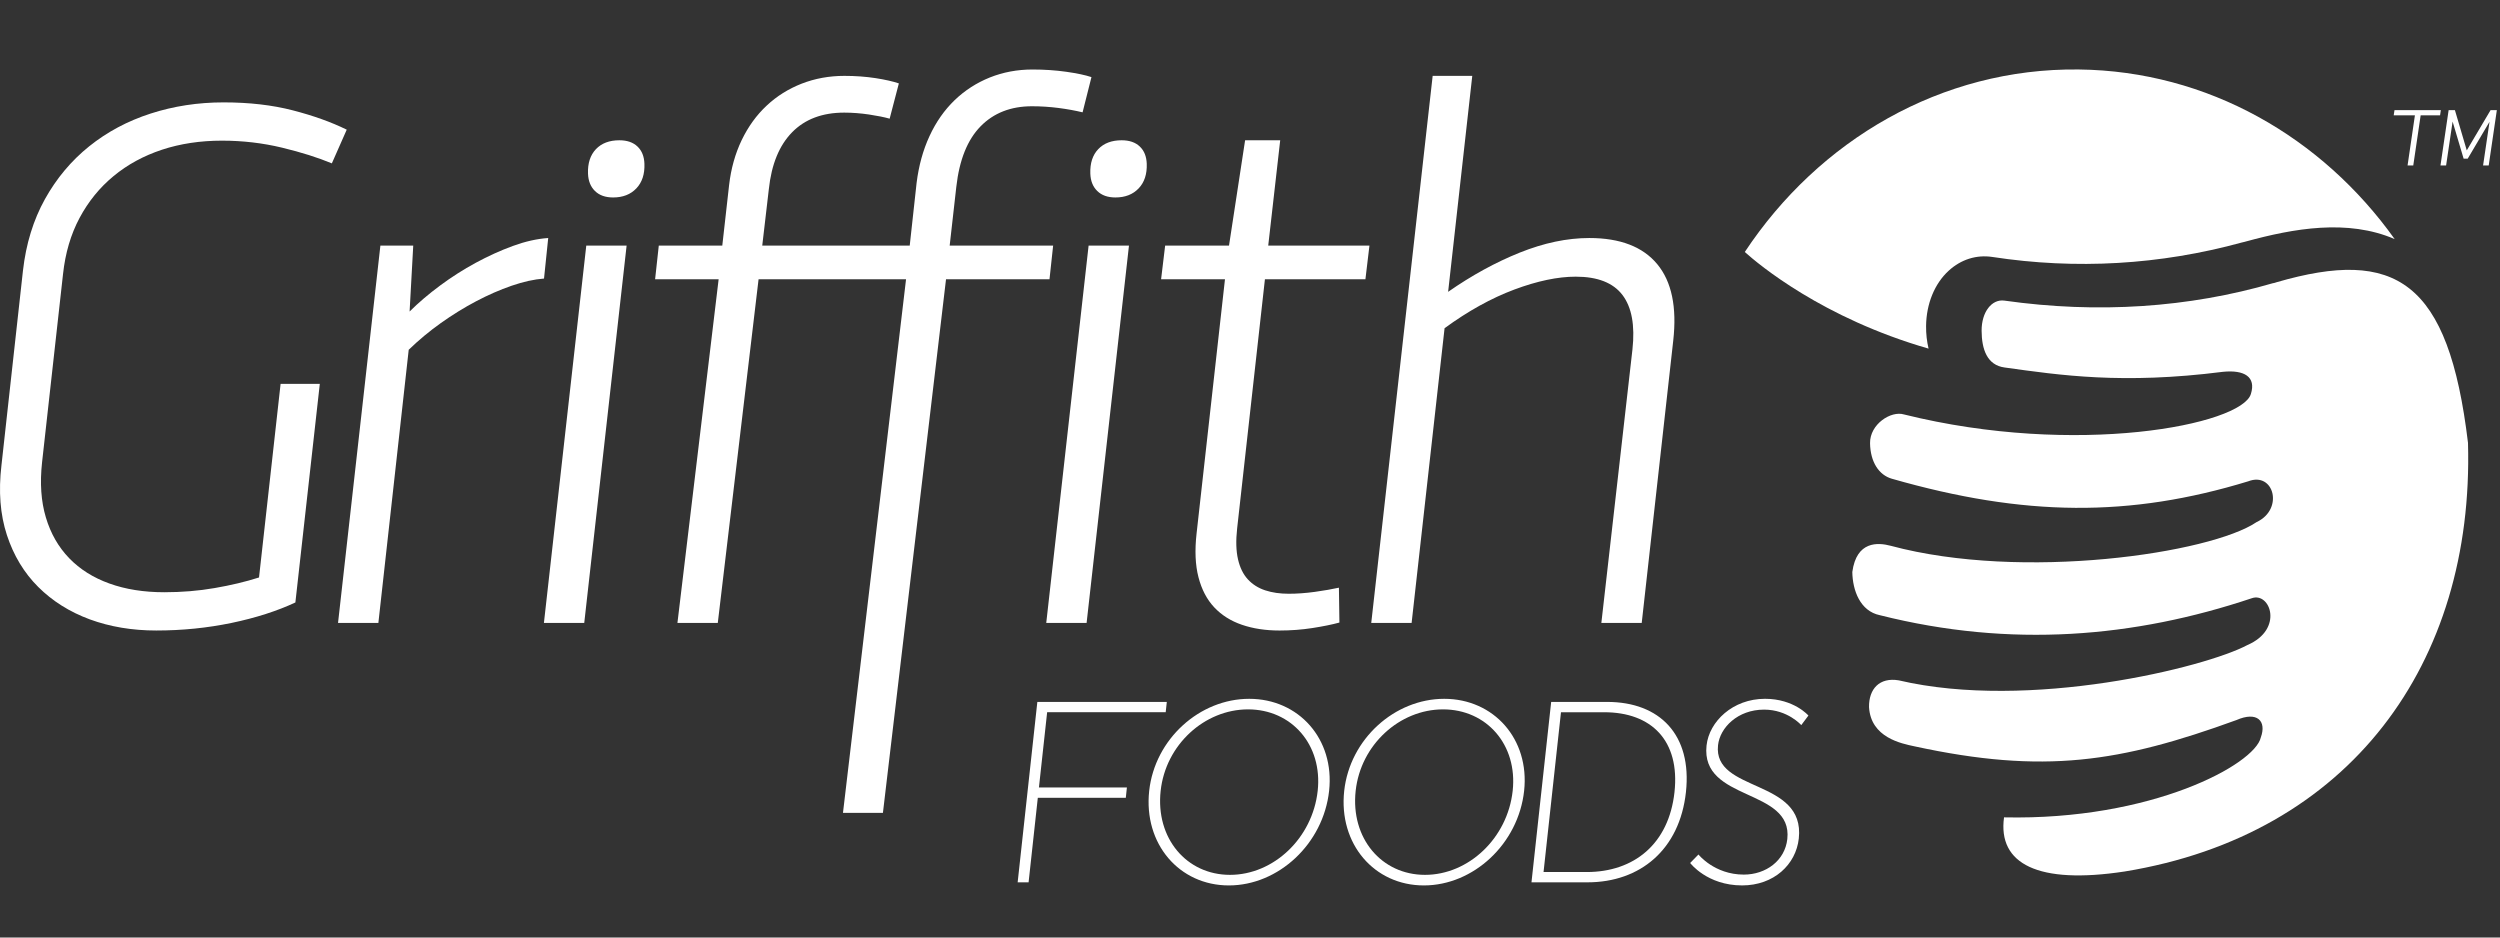 <?xml version="1.0" encoding="UTF-8"?>
<svg xmlns="http://www.w3.org/2000/svg" width="192" height="72" viewBox="0 0 192 72" fill="none">
  <rect x="0" y="0" width="192" height="72" fill="#333333" stroke="none"/>
  <path fill-rule="evenodd" clip-rule="evenodd" d="M101.199 60.735C100.8 64.379 97.802 67.189 94.464 67.189C91.127 67.189 88.739 64.379 89.138 60.735C89.523 57.193 92.514 54.48 95.851 54.48C99.188 54.48 101.584 57.193 101.199 60.735ZM95.938 53.669C92.133 53.669 88.693 56.757 88.258 60.736C87.814 64.814 90.568 68.001 94.375 68.001C98.18 68.001 101.631 64.814 102.076 60.736C102.511 56.757 99.744 53.669 95.938 53.669Z" fill="white"></path>
  <path fill-rule="evenodd" clip-rule="evenodd" d="M80.421 54.699H89.526L89.611 53.906H79.668L78.156 67.762H78.996L79.704 61.269H86.462L86.546 60.479H79.79L80.421 54.699Z" fill="white"></path>
  <path fill-rule="evenodd" clip-rule="evenodd" d="M128.601 60.837C128.166 64.815 125.492 66.972 121.863 66.972H118.544L119.883 54.7H123.201C126.832 54.7 129.032 56.878 128.601 60.837ZM123.425 53.907H119.13L117.617 67.763H121.911C125.97 67.763 128.997 65.25 129.48 60.837C129.959 56.443 127.483 53.907 123.425 53.907Z" fill="white"></path>
  <path fill-rule="evenodd" clip-rule="evenodd" d="M116.174 60.735C115.778 64.379 112.777 67.189 109.44 67.189C106.104 67.189 103.716 64.379 104.115 60.735C104.501 57.193 107.49 54.48 110.826 54.48C114.165 54.48 116.561 57.193 116.174 60.735ZM110.915 53.669C107.11 53.669 103.671 56.757 103.235 60.736C102.789 64.814 105.544 68.001 109.352 68.001C113.157 68.001 116.608 64.814 117.053 60.736C117.486 56.757 114.721 53.669 110.915 53.669Z" fill="white"></path>
  <path fill-rule="evenodd" clip-rule="evenodd" d="M135.554 53.668C133.075 53.668 131.264 55.412 131.063 57.252C130.591 61.586 137.697 60.497 137.266 64.436C137.084 66.099 135.621 67.169 133.924 67.169C131.66 67.169 130.442 65.625 130.442 65.625L129.805 66.277C129.805 66.277 131.1 68 133.794 68C136.233 68 137.93 66.395 138.148 64.397C138.654 59.765 131.544 60.894 131.945 57.232C132.091 55.887 133.452 54.499 135.481 54.499C137.298 54.499 138.337 55.689 138.337 55.689L138.887 54.954C138.887 54.954 137.778 53.668 135.554 53.668Z" fill="white"></path>
  <path fill-rule="evenodd" clip-rule="evenodd" d="M47.567 10.773C46.8 10.773 46.202 11 45.767 11.455C45.336 11.911 45.13 12.538 45.159 13.333C45.179 13.896 45.357 14.341 45.694 14.67C46.031 15.001 46.495 15.165 47.09 15.165C47.836 15.165 48.429 14.933 48.872 14.468C49.315 14.003 49.521 13.372 49.492 12.577C49.472 12.013 49.296 11.572 48.959 11.253C48.622 10.931 48.157 10.773 47.567 10.773Z" fill="white"></path>
  <path fill-rule="evenodd" clip-rule="evenodd" d="M4.841 21.044C5.015 19.433 5.437 17.999 6.11 16.738C6.784 15.477 7.653 14.405 8.723 13.523C9.792 12.639 11.03 11.966 12.438 11.499C13.847 11.035 15.383 10.802 17.046 10.802C18.633 10.802 20.171 10.982 21.656 11.339C23.142 11.698 24.416 12.102 25.486 12.547L26.629 9.959C25.441 9.375 24.061 8.881 22.486 8.474C20.913 8.067 19.144 7.863 17.175 7.863C15.203 7.863 13.333 8.15 11.566 8.722C9.798 9.294 8.227 10.131 6.849 11.238C5.473 12.344 4.339 13.697 3.449 15.297C2.56 16.898 1.997 18.726 1.764 20.781L0.112 35.737C-0.125 37.736 0.015 39.52 0.53 41.093C1.043 42.662 1.847 43.992 2.935 45.077C4.025 46.164 5.346 46.994 6.894 47.567C8.445 48.136 10.149 48.423 12.003 48.423C13.993 48.423 15.917 48.228 17.779 47.842C19.638 47.454 21.275 46.929 22.685 46.27L24.561 29.481H21.55L19.893 44.35C18.854 44.681 17.716 44.952 16.479 45.164C15.242 45.379 13.956 45.484 12.618 45.484C11.049 45.484 9.646 45.262 8.405 44.815C7.165 44.369 6.134 43.72 5.311 42.867C4.486 42.012 3.89 40.97 3.523 39.739C3.153 38.507 3.056 37.094 3.231 35.504L4.841 21.044Z" fill="white"></path>
  <path fill-rule="evenodd" clip-rule="evenodd" d="M80.352 47.842H83.451L86.705 18.861H83.605L80.352 47.842Z" fill="white"></path>
  <path fill-rule="evenodd" clip-rule="evenodd" d="M41.773 47.842H44.87L48.124 18.861H45.026L41.773 47.842Z" fill="white"></path>
  <path fill-rule="evenodd" clip-rule="evenodd" d="M42.103 18.279C41.243 18.338 40.339 18.542 39.384 18.891C38.431 19.241 37.48 19.672 36.534 20.185C35.585 20.7 34.673 21.281 33.797 21.931C32.92 22.58 32.141 23.245 31.457 23.925L31.737 18.861H29.214L25.961 47.842H29.059L31.389 26.863C32.146 26.128 32.969 25.442 33.856 24.811C34.742 24.181 35.645 23.623 36.565 23.138C37.484 22.653 38.393 22.256 39.291 21.945C40.188 21.635 41.019 21.451 41.781 21.393L42.103 18.279Z" fill="white"></path>
  <path fill-rule="evenodd" clip-rule="evenodd" d="M80.881 18.861H72.935L73.447 14.33C73.68 12.273 74.301 10.733 75.308 9.703C76.312 8.677 77.629 8.161 79.255 8.161C79.942 8.161 80.622 8.206 81.297 8.292C81.968 8.38 82.585 8.492 83.143 8.627L83.824 5.922C83.357 5.767 82.717 5.631 81.901 5.514C81.084 5.398 80.217 5.338 79.299 5.338C78.132 5.338 77.039 5.543 76.02 5.95C75.003 6.358 74.099 6.941 73.314 7.695C72.529 8.453 71.885 9.369 71.389 10.447C70.89 11.522 70.561 12.72 70.396 14.039L69.867 18.861H58.541L59.047 14.525C59.249 12.625 59.843 11.17 60.831 10.162C61.817 9.152 63.154 8.649 64.837 8.649C65.45 8.649 66.082 8.697 66.735 8.793C67.389 8.891 67.92 8.999 68.325 9.114L69.032 6.406C68.588 6.253 67.99 6.118 67.241 6C66.49 5.886 65.695 5.827 64.853 5.827C63.685 5.827 62.594 6.026 61.575 6.422C60.556 6.821 59.657 7.382 58.881 8.111C58.102 8.837 57.464 9.72 56.963 10.757C56.465 11.796 56.142 12.945 55.996 14.206L55.472 18.861H50.595L50.312 21.45H55.191L52.027 47.842H55.126L58.258 21.45H69.584L64.74 62.43H67.808L72.654 21.45H80.601L80.881 18.861Z" fill="white"></path>
  <path fill-rule="evenodd" clip-rule="evenodd" d="M122.057 18.28C120.355 18.28 118.575 18.656 116.718 19.4C114.859 20.148 113.027 21.151 111.216 22.413L113.07 5.827H110.029L105.312 47.842H108.412L110.943 25.206C112.751 23.886 114.536 22.897 116.301 22.237C118.067 21.578 119.638 21.248 121.014 21.248C122.697 21.248 123.895 21.718 124.608 22.659C125.319 23.6 125.574 24.991 125.372 26.835L122.984 47.842H126.084L128.504 26.166C128.795 23.586 128.386 21.626 127.277 20.288C126.169 18.95 124.428 18.28 122.057 18.28Z" fill="white"></path>
  <path fill-rule="evenodd" clip-rule="evenodd" d="M86.142 10.773C85.376 10.773 84.777 11 84.344 11.455C83.91 11.911 83.709 12.538 83.737 13.333C83.756 13.896 83.933 14.341 84.271 14.67C84.609 15.001 85.072 15.165 85.667 15.165C86.411 15.165 87.006 14.933 87.448 14.468C87.892 14.003 88.098 13.372 88.07 12.577C88.05 12.013 87.872 11.572 87.536 11.253C87.2 10.931 86.734 10.773 86.142 10.773Z" fill="white"></path>
  <path fill-rule="evenodd" clip-rule="evenodd" d="M98.32 10.773H95.624L94.388 18.862H89.483L89.172 21.45H94.078L91.897 40.974C91.75 42.274 91.799 43.395 92.043 44.333C92.287 45.275 92.692 46.049 93.257 46.647C93.825 47.251 94.534 47.695 95.385 47.985C96.238 48.277 97.197 48.424 98.27 48.424C99.131 48.424 99.97 48.361 100.786 48.235C101.605 48.107 102.299 47.967 102.867 47.812L102.829 45.134C102.299 45.251 101.681 45.358 100.976 45.456C100.272 45.552 99.603 45.6 98.973 45.6C98.304 45.6 97.702 45.514 97.171 45.339C96.638 45.164 96.194 44.883 95.836 44.496C95.478 44.107 95.225 43.594 95.079 42.953C94.931 42.314 94.908 41.527 95.011 40.597L97.146 21.45H104.864L105.173 18.862H97.4L98.32 10.773Z" fill="white"></path>
  <path fill-rule="evenodd" clip-rule="evenodd" d="M183.898 8.456L183.836 8.86H185.465L184.901 12.707H185.339L185.906 8.86H187.397L187.457 8.456H183.898ZM191.277 8.456L189.448 11.549L188.548 8.495L188.536 8.456H188.055L187.429 12.707H187.861L188.36 9.337L189.207 12.188H189.518L191.196 9.352L190.701 12.707H191.133L191.758 8.456H191.277Z" fill="white"></path>
  <path fill-rule="evenodd" clip-rule="evenodd" d="M189.542 34.01C188.048 21.529 183.976 19.029 174.849 21.673C174.79 21.689 174.731 21.708 174.673 21.729C174.636 21.733 174.598 21.739 174.554 21.751C168.106 23.626 161.116 24.102 153.941 23.088C152.967 22.949 152.181 23.968 152.188 25.398C152.194 26.822 152.605 28.043 153.953 28.223C158.195 28.813 163.008 29.537 170.709 28.557C172.369 28.386 173.283 28.944 172.867 30.26C172.14 32.639 159.463 35.119 146.228 31.83C145.225 31.525 143.6 32.58 143.62 34.035C143.642 35.485 144.302 36.485 145.298 36.768C155.475 39.684 163.569 39.745 172.667 36.964C174.635 36.202 175.422 39.104 173.308 40.096C169.774 42.494 155.334 44.639 145.21 41.917C144.218 41.652 142.583 41.541 142.258 43.926C142.277 45.344 142.861 46.935 144.373 47.247C154.443 49.782 163.921 48.962 172.934 45.945C174.349 45.437 175.419 48.326 172.601 49.539C169.38 51.261 155.836 54.598 145.82 52.25C144.344 52.002 143.521 52.911 143.542 54.306C143.676 56.65 146.038 57.104 147.014 57.314C156.98 59.478 162.825 58.548 171.755 55.302C173.351 54.602 174.093 55.372 173.629 56.638C173.169 58.703 165.271 63.019 153.91 62.773C153.419 66.352 156.518 67.947 163.173 66.931C180.447 64.109 190.022 50.986 189.542 34.01Z" fill="white"></path>
  <path fill-rule="evenodd" clip-rule="evenodd" d="M148.113 26.774C147.984 26.223 147.916 25.642 147.923 25.041C147.941 23.333 148.576 21.782 149.66 20.79C150.605 19.924 151.792 19.551 153.005 19.733C159.443 20.719 165.893 20.345 172.184 18.621C172.258 18.602 172.33 18.585 172.405 18.569C172.431 18.563 172.455 18.554 172.481 18.547C176.154 17.544 180.288 16.799 183.911 18.362C178.333 10.54 169.564 5.45 159.648 5.336C149.077 5.213 139.684 10.772 134 19.352C135.049 20.298 139.97 24.428 148.113 26.774Z" fill="white"></path>
</svg>
